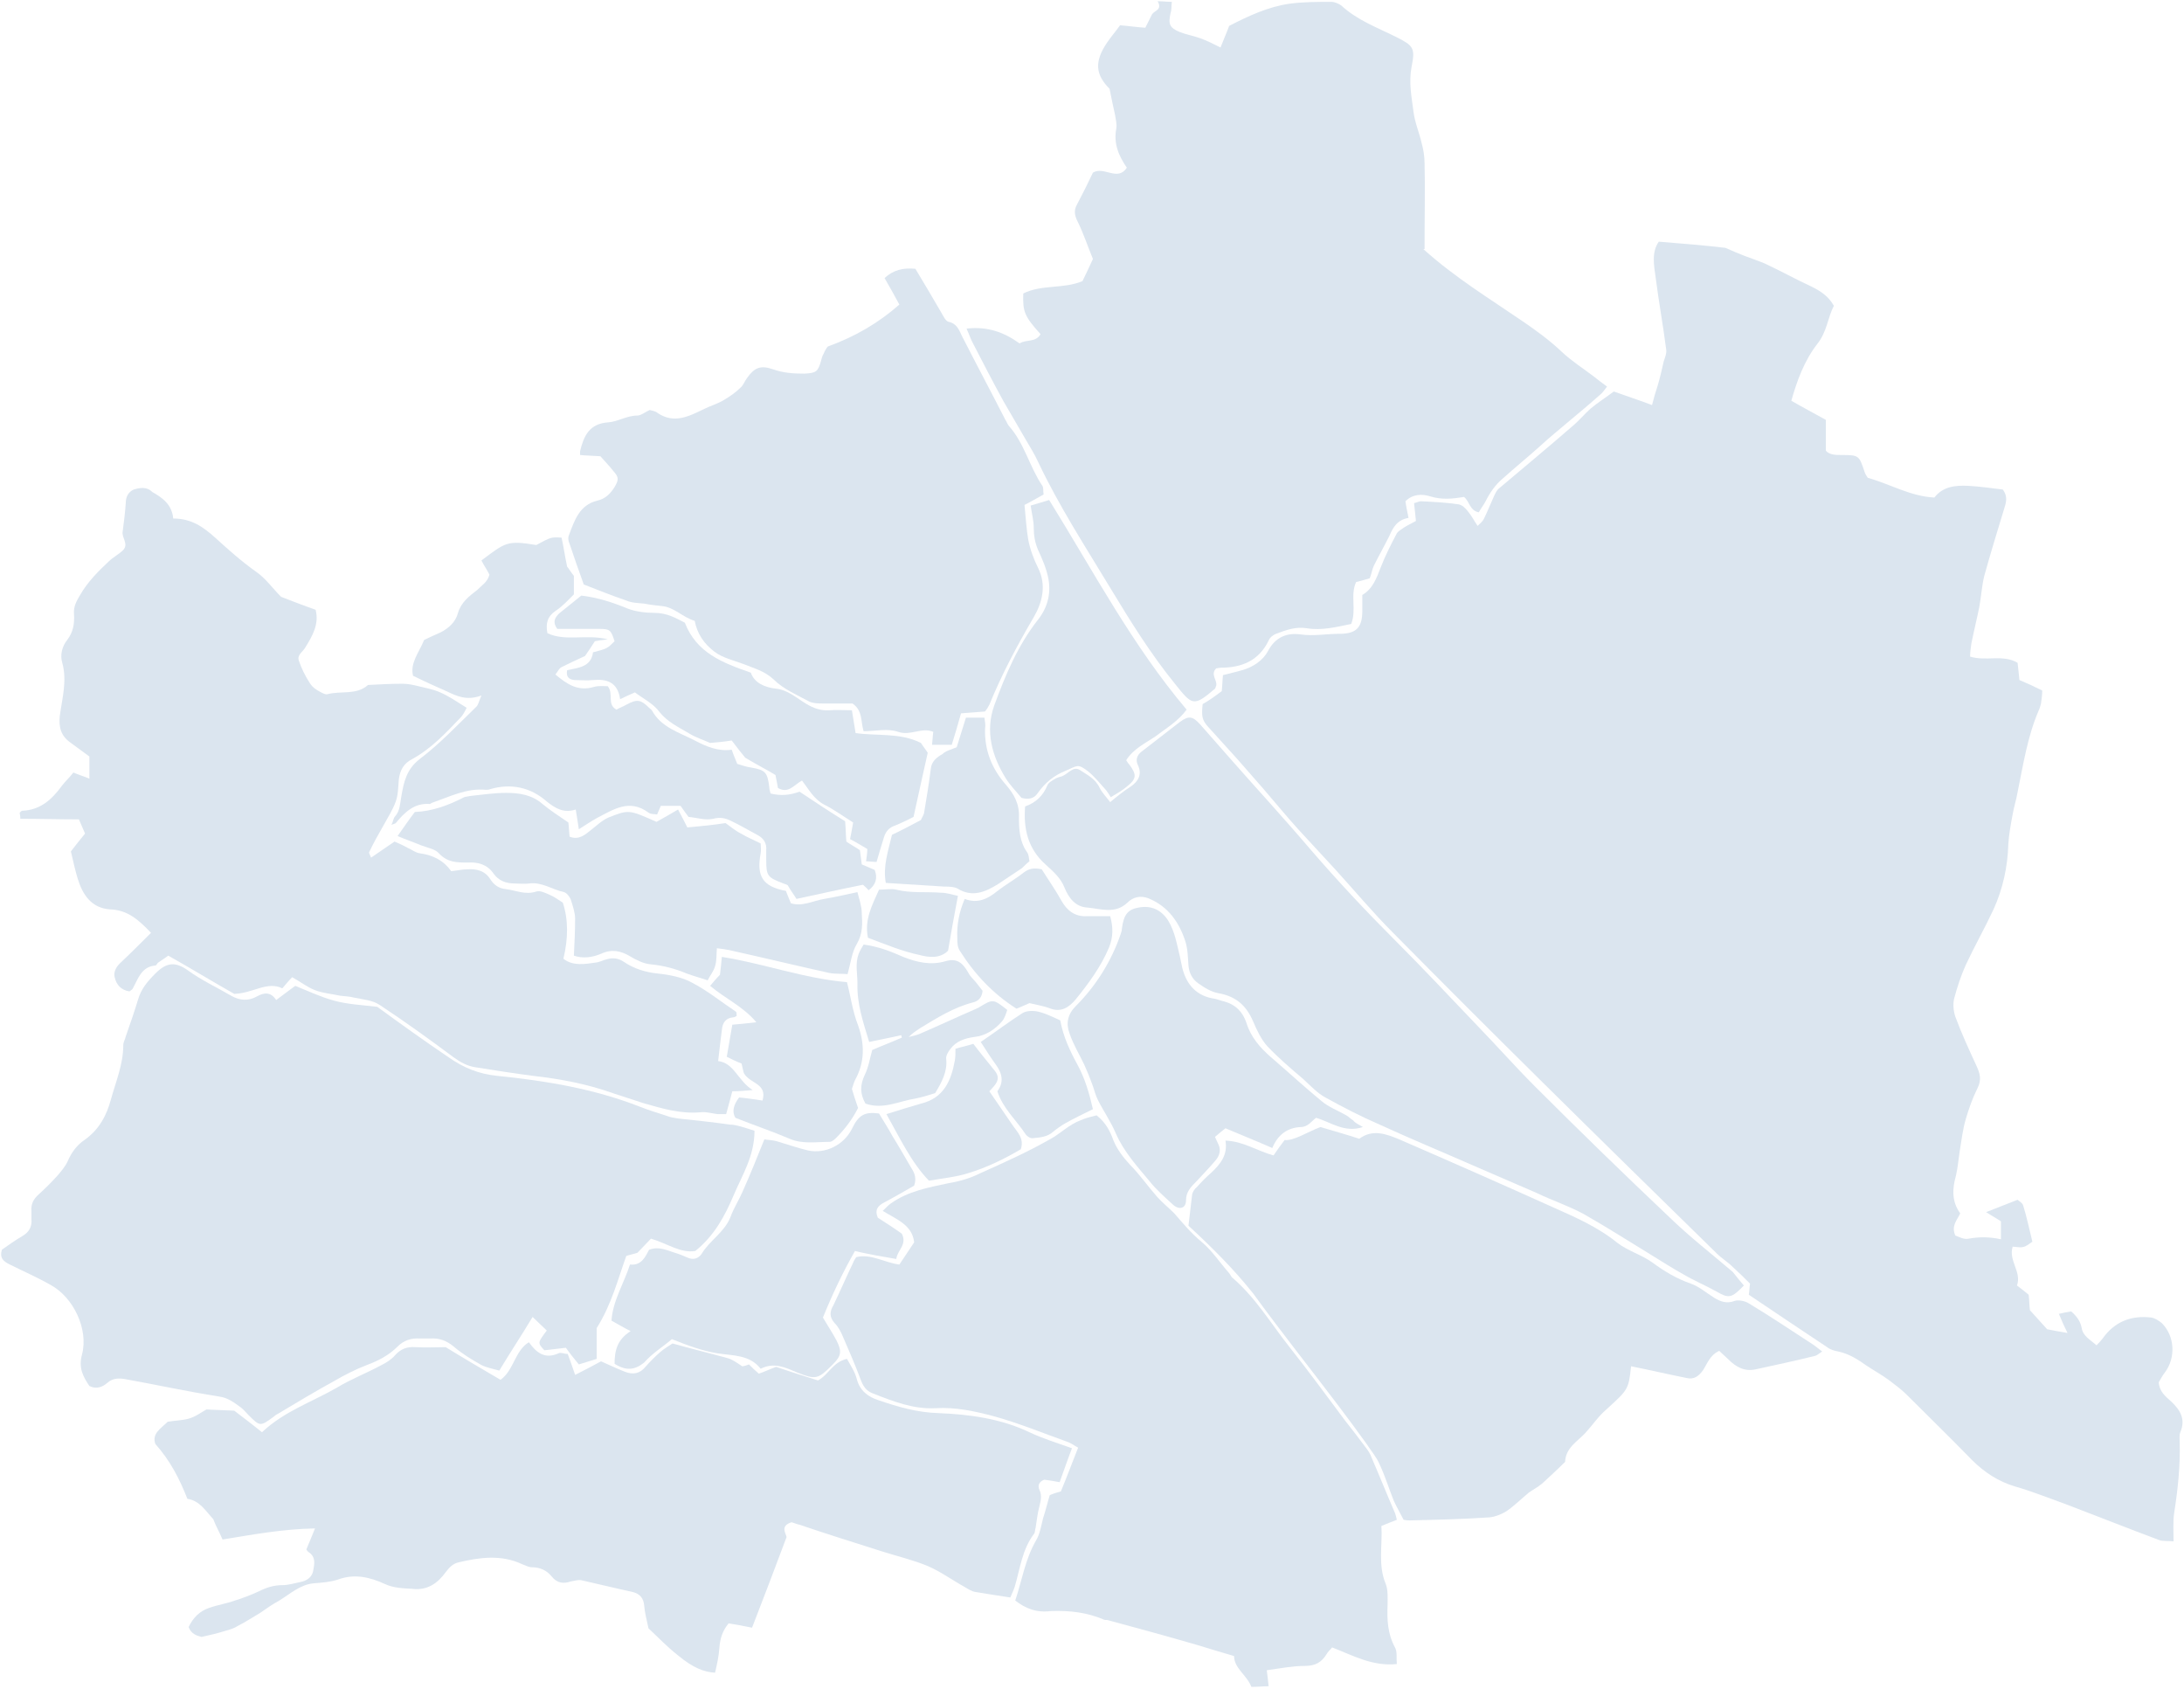 <svg xmlns="http://www.w3.org/2000/svg" xmlns:xlink="http://www.w3.org/1999/xlink" id="Ebene_1" x="0px" y="0px" style="enable-background:new 0 0 841.9 595.3;" xml:space="preserve" viewBox="244.1 240.4 354.3 273.9"><style type="text/css">	.st0{clip-path:url(#SVGID_00000116954819420217741750000016040898084859216299_);fill:#DBE5EF;}</style><g>	<defs>		<rect id="SVGID_1_" x="244.1" y="240.4" width="354.3" height="273.9"></rect>	</defs>	<clipPath id="SVGID_00000101093877035063247670000016887367746659989125_">		<use xlink:href="#SVGID_1_" style="overflow:visible;"></use>	</clipPath>	<path style="clip-path:url(#SVGID_00000101093877035063247670000016887367746659989125_);fill:#DBE5EF;" d="M442.3,352.5   c0.1-0.9,0.1-1.7,0.2-2.6c1.1-0.3,2.1-0.5,3.1-0.8c1.8-0.5,3.4-1.6,4.2-3.1c1.2-2.3,3.1-3,5.3-2.7c2.1,0.3,4.2-0.1,6.3-0.1   c2.7,0,3.7-1,3.7-3.7c0-0.8,0-1.6,0-2.6c1.7-1,2.3-2.7,3-4.5c0.7-1.8,1.6-3.6,2.5-5.3c0.2-0.5,0.8-0.8,1.2-1.1   c0.6-0.4,1.3-0.7,2-1.1c-0.1-1-0.2-1.9-0.3-2.9c0.5-0.1,0.8-0.3,1.1-0.3c2,0.1,4.1,0.2,6.1,0.5c0.6,0.1,1.1,0.6,1.5,1.1   c0.6,0.7,1,1.5,1.6,2.4c0.4-0.4,0.8-0.7,1-1.1c0.6-1.2,1.1-2.5,1.7-3.8c0.2-0.4,0.4-0.9,0.8-1.2c3.9-3.3,7.9-6.6,11.8-10   c1.1-0.9,2-2,3-2.9c1.2-1,2.6-1.9,3.8-2.8c2.2,0.8,4.1,1.4,6.2,2.2c0.3-1.2,0.6-2.2,0.9-3.1c0.4-1.3,0.7-2.7,1-4   c0.2-0.6,0.5-1.3,0.4-1.9c-0.5-3.9-1.2-7.7-1.7-11.6c-0.3-2.1-0.7-4.2,0.5-5.9c3.8,0.3,7.4,0.6,10.8,1c1.1,0.5,2.1,0.9,3.1,1.3   c1.1,0.4,2.2,0.8,3.2,1.2c2.6,1.2,5.1,2.6,7.7,3.8c1.4,0.7,2.7,1.5,3.6,3.1c-1,1.9-1.1,4.2-2.7,6.2c-2.1,2.7-3.3,6-4.2,9.2   c1.9,1.1,3.8,2.1,5.6,3.1v5c0.6,0.7,1.6,0.7,2.6,0.7c2.8,0,2.8,0.1,3.7,2.8c0.1,0.3,0.3,0.6,0.5,0.9c3.6,1,6.9,3,10.8,3.2   c1.4-1.8,3.4-2,5.5-1.9c1.9,0.1,3.9,0.4,5.6,0.6c0.9,1.2,0.5,2.2,0.2,3.2c-1.1,3.6-2.2,7.2-3.2,10.8c-0.4,1.6-0.5,3.4-0.8,5   c-0.4,2-0.9,4-1.3,6c-0.1,0.7-0.2,1.4-0.2,2.1c2.6,0.8,5.3-0.4,7.7,1c0.1,0.9,0.2,1.7,0.3,2.8c1.2,0.5,2.3,1,3.7,1.7   c0,0.7-0.1,1.4-0.2,2.1c-0.1,0.4-0.2,0.8-0.4,1.2c-1.8,4.2-2.5,8.8-3.4,13.2c-0.2,1.2-0.6,2.4-0.8,3.6c-0.3,1.6-0.6,3.2-0.7,4.8   c-0.1,3.7-0.9,7.3-2.4,10.6c-1.4,3-3.1,6-4.5,9c-0.8,1.8-1.4,3.6-1.9,5.5c-0.2,0.9-0.1,2,0.2,2.9c1,2.7,2.2,5.3,3.4,7.9   c0.6,1.3,0.9,2.3,0.2,3.7c-0.8,1.6-1.4,3.3-1.9,5c-0.5,1.7-0.7,3.5-1,5.3c-0.2,1.3-0.3,2.6-0.6,3.9c-0.6,2.1-0.7,4.2,0.7,6.1   c-0.5,1.1-1.5,2-0.8,3.6c0.6,0.2,1.4,0.7,2.2,0.5c1.7-0.3,3.3-0.3,5.2,0.1v-2.9c-0.7-0.5-1.5-0.9-2.4-1.5c1.8-0.7,3.3-1.3,5.1-2   c0.2,0.2,0.8,0.5,0.9,0.9c0.6,1.9,1,3.9,1.5,5.9c-1.4,1-1.4,1-3.2,0.8c-0.7,2.3,1.5,4.1,0.7,6.3c0.8,0.6,1.3,1,1.9,1.5   c0.1,0.8,0.1,1.6,0.2,2.5c0.9,1,1.9,2.1,2.8,3.1c1,0.2,2.1,0.4,3.3,0.6c-0.5-1-0.9-1.9-1.4-3.1c0.8-0.2,1.4-0.3,2-0.4   c0.9,0.8,1.5,1.6,1.7,2.7c0.2,1.3,1.4,1.9,2.4,2.8c0.4-0.4,0.7-0.7,1-1.1c1.9-2.7,4.6-3.8,7.9-3.4c0.6,0.1,1.2,0.5,1.7,0.9   c2.1,2.1,2.3,5.6,0.5,8c-0.4,0.5-0.7,1.1-1,1.6c0.1,1.5,1.1,2.3,2,3.1c1.5,1.4,2.4,2.9,1.5,5c-0.2,0.5-0.1,1.1-0.1,1.7   c0.1,3.8-0.3,7.6-0.9,11.4c-0.2,1.4-0.1,2.9-0.1,4.6c-0.9-0.1-1.7,0-2.3-0.2c-5.1-1.9-10.1-3.9-15.1-5.8c-2.8-1-5.5-2.1-8.3-2.9   c-2.7-0.8-5-2.3-7-4.3c-3.5-3.6-7.1-7.1-10.6-10.6c-0.9-0.9-1.9-1.6-2.8-2.3c-1.2-0.9-2.5-1.6-3.7-2.4c-1.4-1-2.8-1.9-4.6-2.3   c-0.6-0.1-1.3-0.3-1.8-0.7c-4.2-2.8-8.4-5.6-12.7-8.5c0.1-0.6,0.1-1.2,0.2-1.8c-0.9-0.9-1.8-1.8-2.8-2.7c-0.8-0.8-1.8-1.4-2.6-2.2   c-9.4-9.2-18.9-18.5-28.3-27.8c-8.1-8-16.2-16.1-24.2-24.2c-3.3-3.3-6.3-6.9-9.4-10.3c-2-2.2-4-4.3-6-6.5c-1.9-2.1-3.7-4.3-5.6-6.5   c-1.4-1.6-2.8-3.2-4.2-4.8c-1.6-1.8-3.2-3.5-4.8-5.3c-1-1.1-1.1-1.7-0.9-3.7C440.1,354.1,441.1,353.4,442.3,352.5"></path>	<path style="clip-path:url(#SVGID_00000101093877035063247670000016887367746659989125_);fill:#DBE5EF;" d="M475,280.8   c5.1,4.6,10.7,8,16.1,11.7c2.2,1.5,4.4,3.1,6.4,5c1.6,1.5,3.5,2.7,5.2,4c0.6,0.5,1.3,1,2.1,1.6c-0.4,0.5-0.7,1-1.1,1.3   c-1.8,1.6-3.6,3.1-5.4,4.6c-1.4,1.2-2.9,2.4-4.3,3.7c-2,1.8-4.1,3.5-6.1,5.3c-1.2,1-2.1,2.3-2.8,3.7c-0.3,0.6-0.8,1.2-1.1,1.8   c-1.5-0.3-1.5-1.8-2.4-2.5c-1.8,0.3-3.6,0.5-5.5-0.1c-1.3-0.4-2.8-0.4-4,0.8c0.1,0.8,0.3,1.7,0.5,2.7c-1.8,0.3-2.5,1.5-3.1,2.9   c-0.8,1.6-1.7,3.2-2.5,4.8c-0.3,0.6-0.4,1.4-0.7,2.1c-0.7,0.2-1.4,0.4-2.2,0.6c-1,2.1,0.1,4.5-0.8,6.8c-2.4,0.5-4.8,1.1-7.2,0.7   c-1.8-0.3-3.4,0.3-5,0.9c-0.5,0.2-1,0.6-1.2,1.1c-1.6,3.3-4.4,4.4-7.8,4.4c-0.2,0-0.5,0.1-0.7,0.1c-1,1,0.2,1.9,0,2.8   c-0.1,0.2-0.1,0.4-0.2,0.5c-3.5,3-3.7,2.7-6.5-0.8c-3.9-4.8-7.2-10.1-10.4-15.4c-4.1-6.8-8.4-13.4-11.8-20.6   c-0.6-1.3-1.3-2.4-2-3.6c-1.2-2.1-2.4-4.1-3.6-6.2c-1.7-3.1-3.3-6.2-4.9-9.3c-0.4-0.7-0.6-1.4-1.1-2.5c3.4-0.4,6.1,0.6,8.6,2.4   c1.1-0.7,2.6-0.1,3.4-1.5c-2.6-2.9-2.9-3.6-2.8-6.6c3-1.5,6.5-0.7,9.6-2c0.6-1.2,1.1-2.3,1.7-3.6c-0.8-1.9-1.5-4.1-2.5-6.1   c-0.5-1-0.6-1.8-0.1-2.7c0.9-1.7,1.8-3.5,2.6-5.2c1.8-1.1,4,1.5,5.5-0.8c-1.3-1.9-2.2-3.9-1.7-6.4c0.1-0.7-0.1-1.4-0.2-2.1   c-0.3-1.4-0.6-2.7-0.9-4.3c-2.3-2.3-2.5-4.4-0.4-7.5c0.6-0.9,1.4-1.8,2.1-2.8c1.3,0.1,2.6,0.3,4.1,0.4c0.3-0.6,0.7-1.4,1.1-2.2   c0.4-0.6,1.7-0.7,0.9-2.1c0.9,0,1.5,0.1,2.3,0.1c-0.1,0.7,0,1.2-0.2,1.8c-0.4,1.8-0.2,2.4,1.5,3.1c1,0.4,2.2,0.6,3.3,1   c1.1,0.4,2.1,0.9,3.3,1.5c0.5-1.3,1-2.4,1.4-3.5c3.1-1.6,6.3-3.1,9.8-3.6c2.2-0.3,4.6-0.3,6.8-0.3c0.5,0,1.2,0.3,1.6,0.6   c2.6,2.4,5.9,3.6,8.9,5.1c2.8,1.4,3.1,1.8,2.5,4.8c-0.5,2.6,0,4.9,0.3,7.3c0.2,1.7,0.9,3.3,1.3,5c0.3,1.1,0.5,2.2,0.5,3.4   c0.1,4,0,8,0,12.1V280.8z"></path>	<path style="clip-path:url(#SVGID_00000101093877035063247670000016887367746659989125_);fill:#DBE5EF;" d="M366.5,423.8   c0,4.1-2,7.2-3.4,10.5c-1.4,3.3-3.1,6.5-6.2,9c-2.4,0.4-4.5-1.2-7.2-2c-0.6,0.6-1.3,1.4-2.2,2.3c-0.4,0.1-1.1,0.3-1.8,0.5   c-1.4,3.9-2.4,7.9-4.8,11.7v5c-1,0.3-1.9,0.6-2.9,0.9c-0.8-1-1.4-1.7-2.1-2.7c-1.1,0.1-2.3,0.3-3.5,0.4c-1.1-1.2-1.1-1.2,0.4-3.2   c-0.7-0.7-1.5-1.4-2.3-2.2c-1.8,3-3.6,5.7-5.4,8.7c-1.1-0.3-2.1-0.5-2.9-0.9c-1.6-0.9-3.1-1.8-4.5-3c-1.2-1-2.4-1.4-3.8-1.3   c-0.6,0-1.2,0-1.7,0c-1.4-0.1-2.6,0.3-3.6,1.3c-1.4,1.4-3.1,2.3-5,3c-1.8,0.7-3.6,1.6-5.3,2.6c-3.1,1.7-6.1,3.5-9.1,5.3   c-0.2,0.1-0.4,0.2-0.6,0.4c-2.3,1.7-2.3,1.7-4.2-0.2c-0.4-0.4-0.8-0.9-1.2-1.2c-1.1-0.8-2.1-1.6-3.6-1.8   c-5.1-0.8-10.1-1.9-15.1-2.8c-1.1-0.2-2.1-0.2-3,0.6c-0.7,0.6-1.7,1.1-2.9,0.5c-1-1.5-1.8-2.9-1.2-5.1c1.1-4.1-1.4-9.3-5.1-11.3   c-2.1-1.2-4.4-2.2-6.6-3.3c-1-0.5-1.7-1-1.3-2.4c1-0.7,2.1-1.5,3.3-2.2c1.2-0.7,1.6-1.6,1.5-2.8c0-0.4,0-0.8,0-1.2   c-0.1-1.2,0.3-2,1.2-2.8c1-0.9,2-1.9,3-3c0.6-0.7,1.3-1.5,1.7-2.4c0.6-1.4,1.5-2.6,2.7-3.4c2.4-1.7,3.6-4,4.3-6.6   c0.8-2.9,2-5.7,2-8.8c0-0.5,0.3-0.9,0.4-1.4c0.7-2,1.4-4,2-6c0.5-1.7,1.5-2.9,2.8-4.2c1.8-1.8,3.2-2,5.3-0.5c2.2,1.6,4.6,2.7,7,4.1   c1.4,0.8,2.8,0.9,4.2,0.1c1.1-0.6,2.2-0.8,3.1,0.6c1.1-0.8,2.1-1.6,3.1-2.3c2,0.8,4.1,1.8,6.3,2.4c2.2,0.6,4.5,0.7,7,1   c3.7,2.7,7.6,5.5,11.6,8.2c2.4,1.7,4.9,2.7,7.9,3c7.9,0.8,15.7,2.1,23.1,5c1.5,0.6,2.9,1,4.4,1.5c0.5,0.2,1.1,0.3,1.7,0.4   c2.8,0.3,5.7,0.6,8.5,1C363.5,422.8,364.9,423.3,366.5,423.8"></path>	<path style="clip-path:url(#SVGID_00000101093877035063247670000016887367746659989125_);fill:#DBE5EF;" d="M272.2,324.5   c3,0,4.9,1.4,6.8,3.1c2.1,1.9,4.2,3.8,6.6,5.5c1.6,1.1,2.7,2.7,4.1,4.1c1.8,0.7,3.6,1.4,5.6,2.1c0.6,2.3-0.5,4.2-1.6,6   c-0.4,0.8-1.5,1.3-1.1,2.3c0.4,1.2,1,2.4,1.7,3.5c0.3,0.5,0.7,0.9,1.2,1.2c0.5,0.3,1.3,0.8,1.7,0.7c2.2-0.6,4.7,0.2,6.6-1.5   c1.9-0.1,3.7-0.2,5.6-0.2c0.9,0,1.8,0.2,2.6,0.4c1.2,0.3,2.4,0.5,3.5,1c1.4,0.6,2.7,1.5,4.3,2.5c-0.3,0.6-0.6,1.2-1,1.6   c-2.4,2.5-4.7,5-7.8,6.7c-1.4,0.7-2,1.8-2.2,3.3c-0.1,1.2-0.1,2.5-0.5,3.6c-0.5,1.4-1.3,2.6-2,3.9c-0.8,1.4-1.6,2.8-2.3,4.3   c-0.1,0.1,0.1,0.4,0.3,0.9c1.3-0.9,2.5-1.7,3.8-2.6c0.7,0.3,1.4,0.6,2.1,1c0.7,0.3,1.3,0.8,2,0.9c2.2,0.3,3.9,1.2,5.1,2.9   c1-0.1,1.8-0.3,2.6-0.3c1.5-0.1,2.9,0.2,3.8,1.7c0.6,0.9,1.4,1.4,2.4,1.5c1.7,0.2,3.2,1,5,0.4c0.6-0.2,1.4,0.2,2.1,0.5   c0.7,0.3,1.3,0.7,2.2,1.3c0.9,2.7,0.9,5.8,0.1,9.1c1.5,1.2,3.4,0.9,5.4,0.6c0.6-0.1,1.1-0.4,1.6-0.5c1-0.3,1.9-0.2,2.8,0.4   c1.6,1.1,3.5,1.7,5.5,1.9c1.9,0.2,4,0.6,5.6,1.5c2.5,1.3,4.7,3.1,7.1,4.7c0.1,0.1,0.1,0.3,0.1,0.7c-0.1,0-0.3,0.2-0.5,0.2   c-1.3,0.1-1.8,0.9-1.9,2.1c-0.2,1.6-0.4,3.2-0.6,5c2.6,0.3,3.2,3.2,5.6,4.7c-1.3,0.1-2.1,0.2-3.3,0.2c-0.3,1.1-0.6,2.3-1,3.7   c-0.4,0-0.9,0-1.4,0c-0.9-0.1-1.8-0.4-2.7-0.3c-3.3,0.3-6.3-0.6-9.4-1.5c-1.6-0.5-3.3-1.1-4.9-1.6c-4.2-1.5-8.5-2.3-12.9-2.8   c-3.1-0.4-6.3-0.9-9.4-1.4c-1.3-0.2-2.4-0.8-3.5-1.6c-3.9-2.9-7.9-5.8-12-8.5c-1.2-0.8-2.8-0.9-4.2-1.2c-0.7-0.2-1.5-0.2-2.2-0.3   c-1.4-0.3-2.8-0.4-4.1-0.9c-1.3-0.5-2.4-1.4-3.7-2.1c-0.5,0.5-1,1.1-1.6,1.8c-2.5-1.2-4.7,0.8-7.8,0.9c-3.2-1.8-6.8-4-10.7-6.2   c-0.4,0.3-1,0.7-1.6,1.1c-0.2,0.1-0.3,0.5-0.5,0.5c-2.3,0.2-2.8,2.2-3.7,3.8c-0.1,0.1-0.2,0.2-0.5,0.4c-1.3-0.2-2.1-1-2.4-2.3   c-0.2-0.8,0.2-1.6,0.8-2.2c1.7-1.6,3.4-3.3,5.1-5c-2-2.1-3.8-3.7-6.6-3.8c-3.1-0.2-4.5-2.4-5.3-5c-0.4-1.3-0.7-2.7-1.1-4.4   c0.6-0.8,1.4-1.8,2.3-2.9c-0.3-0.7-0.6-1.4-1-2.3c-3.2,0-6.3-0.1-9.5-0.1c0-0.5-0.1-0.7-0.1-1c0.1-0.1,0.3-0.3,0.4-0.3   c2.9-0.1,4.8-1.8,6.4-4c0.6-0.8,1.3-1.4,1.9-2.2c0.9,0.4,1.7,0.6,2.6,1v-3.6c-0.8-0.6-1.9-1.4-3-2.2c-1.6-1.1-2-2.5-1.8-4.4   c0.4-2.9,1.2-5.7,0.4-8.6c-0.4-1.3,0-2.7,0.8-3.7c1-1.3,1.2-2.7,1.1-4.2c-0.1-1.2,0.4-2.1,1-3.1c1.2-2.1,2.9-3.8,4.6-5.4   c0.7-0.7,1.7-1.2,2.4-1.9c0.9-1-0.3-2-0.1-3c0.2-1.5,0.4-3.1,0.5-4.6c0-1,0.4-1.8,1.3-2.2c1-0.3,2.1-0.5,3,0.4   C270.4,321.1,272,322.2,272.2,324.5"></path>	<path style="clip-path:url(#SVGID_00000101093877035063247670000016887367746659989125_);fill:#DBE5EF;" d="M408.8,500   c1.1-3.3,1.6-6.7,3.4-9.8c0.6-1,0.8-2.3,1.1-3.5c0.4-1.2,0.7-2.5,1.1-3.8c0.7-0.3,1.4-0.5,1.8-0.6c1-2.4,1.8-4.6,2.8-7.1   c-0.6-0.3-1.2-0.8-1.9-1c-3.9-1.4-7.8-3-11.8-4.1c-3-0.8-6.2-1.5-9.4-1.3c-3.6,0.2-6.9-1.1-10.2-2.4c-1.1-0.4-1.6-1.2-2-2.3   c-0.9-2.4-1.9-4.7-2.9-7c-0.3-0.7-0.7-1.5-1.3-2.1c-0.9-1-0.8-1.9-0.2-2.9c1.1-2.3,2.1-4.6,3.2-6.9c0.1-0.3,0.3-0.6,0.5-0.9   c2.4-0.6,4.6,0.9,7,1.2c0.8-1.2,1.6-2.4,2.4-3.6c-0.3-2.8-2.8-3.7-5.1-5.1c0.6-0.6,0.9-0.9,1.3-1.2c2.8-2,6.1-2.6,9.4-3.3   c1.8-0.3,3.5-0.8,5.1-1.6c3.8-1.7,7.6-3.4,11.3-5.5c1.7-0.9,3.1-2.4,5-3.1c0.9-0.4,1.8-0.6,2.6-0.8c1.5,1.2,2.2,2.6,2.7,4   c0.6,1.5,1.6,2.8,2.7,4c1.6,1.6,2.9,3.5,4.4,5.2c0.9,1,1.9,1.8,2.8,2.7c1.4,1.6,2.7,3.2,4.4,4.6c1.7,1.4,3,3.4,4.5,5.1   c0.2,0.2,0.3,0.6,0.6,0.8c3.7,3.2,6.2,7.4,9.2,11.2c3.1,3.9,6,7.9,9,11.9c1.1,1.4,2.2,2.8,3.3,4.3c0.4,0.5,0.8,1.1,1,1.7   c1.3,3,2.5,6,3.8,9c0.1,0.3,0.2,0.6,0.3,1.1c-0.8,0.3-1.5,0.6-2.5,1c0.2,3.1-0.6,6.3,0.7,9.4c0.4,1,0.3,2.3,0.3,3.4   c-0.1,2.4,0,4.7,1.2,6.9c0.4,0.7,0.2,1.7,0.3,2.7c-4,0.4-7.1-1.4-10.5-2.7c-0.3,0.4-0.7,0.7-0.9,1.1c-0.8,1.3-1.8,1.9-3.5,1.9   c-2,0-4,0.4-6.2,0.7c0.1,0.8,0.2,1.5,0.3,2.6c-0.9,0-1.8,0.1-2.8,0.1c-0.7-1.9-2.8-3-2.8-5c-2.1-0.6-4-1.2-6-1.8   c-4.8-1.4-9.6-2.7-14.4-4c-0.2-0.1-0.5,0-0.7-0.1c-2.8-1.2-5.6-1.5-8.6-1.4C412.2,502,410.5,501.3,408.8,500"></path>	<path style="clip-path:url(#SVGID_00000101093877035063247670000016887367746659989125_);fill:#DBE5EF;" d="M274.5,483.5   c-1.3-3.3-2.8-6.2-5.2-8.9c-0.6-1.7,0.9-2.5,2-3.6c1.1-0.2,2.3-0.2,3.4-0.5c1.1-0.3,2-1,2.9-1.5c1.4,0.1,2.8,0.1,4.5,0.2   c1.3,1,2.9,2.2,4.5,3.5c3.6-3.4,8.1-4.9,12.1-7.2c2.3-1.4,4.9-2.4,7.3-3.7c0.8-0.4,1.6-0.9,2.2-1.6c0.9-1,1.9-1.4,3.3-1.3   c1.7,0.1,3.5,0,4.9,0c3.1,1.9,6,3.6,8.9,5.3c2.2-1.6,2.3-4.7,4.6-6.1c1.2,1.7,2.6,2.8,4.8,1.8c0.4-0.2,0.9,0.1,1.5,0.1   c0.4,1.1,0.8,2.2,1.2,3.4c1.6-0.8,2.9-1.5,4.2-2.2c1.4,0.6,2.6,1.2,3.9,1.7c1.3,0.5,2.4,0.3,3.3-0.8c0.8-0.9,1.6-1.7,2.4-2.4   c0.7-0.6,1.4-1,2-1.4c3.2,0.9,6.1,1.6,9,2.4c0.7,0.2,1.4,0.7,2.3,1.3c0.2,0,0.6-0.1,1.1-0.3c0.5,0.5,1,1,1.6,1.5   c0.9-0.3,1.7-0.7,2.8-1.1c2.1,0.7,4.5,1.5,6.8,2.2c1.7-0.9,2.4-3,4.7-3.5c0.6,1.1,1.3,2.1,1.6,3.3c0.5,1.9,1.9,2.9,3.5,3.4   c3.2,1.1,6.3,2,9.8,2.1c5,0.2,10.1,0.9,14.7,3.1c2.1,1,4.4,1.7,6.9,2.6c-0.7,1.8-1.3,3.6-2,5.5c-1-0.2-1.7-0.3-2.5-0.4   c-0.8,0.3-1.1,0.9-0.8,1.6c0.5,1,0.2,1.9,0,2.8c-0.3,1.1-0.4,2.2-0.6,3.4c-0.1,0.3-0.1,0.7-0.2,0.9c-2,2.6-2.3,5.7-3.2,8.7   c-0.2,0.6-0.5,1.2-0.7,1.7c-2-0.3-3.9-0.6-5.7-0.9c-0.6-0.1-1.2-0.5-1.7-0.8c-2-1.1-3.9-2.5-6-3.4c-2.4-1-5-1.6-7.5-2.4   c-4.4-1.4-8.9-2.8-13.3-4.3c-0.5-0.1-0.9-0.3-1.3-0.4c-1.9,0.6-0.9,1.8-0.8,2.4c-1.9,5.1-3.7,9.8-5.6,14.7   c-1.4-0.3-2.6-0.5-3.8-0.7c-1,1.2-1.4,2.5-1.5,4c-0.1,1.4-0.4,2.7-0.7,4c-1.8-0.1-3.6-0.8-6-2.8c-1.8-1.4-3.4-3.1-4.8-4.4   c-0.3-1.4-0.6-2.5-0.7-3.7c-0.1-1.2-0.7-1.9-1.9-2.2c-2.8-0.6-5.6-1.3-8.3-1.9c-0.5-0.1-1.1,0.1-1.7,0.2c-1.2,0.4-2.2,0.3-3.1-0.8   c-0.8-1-1.9-1.5-3.2-1.5c-0.5,0-1.1-0.3-1.6-0.5c-3.4-1.6-6.9-1.1-10.3-0.3c-0.9,0.2-1.5,0.8-2.1,1.6c-1.3,1.8-3,3-5.4,2.7   c-1.5-0.1-3-0.1-4.5-0.8c-2.4-1.1-4.9-1.7-7.6-0.7c-1.2,0.4-2.6,0.5-3.9,0.6c-2.2,0.2-3.8,1.7-5.6,2.8c-1.1,0.6-2.1,1.3-3.1,2   c-1.2,0.7-2.4,1.5-3.6,2.1c-0.6,0.4-1.3,0.6-2,0.8c-1.3,0.4-2.5,0.7-3.9,1c-0.8-0.2-1.7-0.5-2.1-1.6c0.7-1.5,1.8-2.6,3.3-3.1   c1.4-0.5,2.8-0.7,4.2-1.2c1.3-0.4,2.6-0.9,3.9-1.5c1.2-0.6,2.4-1,3.8-1c1,0,1.9-0.3,2.9-0.5c1.1-0.2,1.9-0.8,2.1-1.8   c0.2-1.1,0.5-2.3-0.8-3.1c-0.1-0.1-0.2-0.2-0.3-0.4c0.4-1,0.9-2.1,1.4-3.4c-5.3,0.1-10.1,1-15,1.8c-0.5-1.2-1.1-2.2-1.5-3.3   C277.4,485.4,276.5,483.8,274.5,483.5"></path>	<path style="clip-path:url(#SVGID_00000101093877035063247670000016887367746659989125_);fill:#DBE5EF;" d="M356.8,341.1   c-2-0.6-3.3-2.2-5.3-2.4c-1-0.1-1.9-0.2-2.9-0.4c-1-0.1-2-0.1-2.9-0.5c-2.4-0.8-4.8-1.8-6.9-2.6c-0.9-2.5-1.6-4.5-2.3-6.6   c-0.2-0.4-0.3-1-0.1-1.4c0.9-2.4,1.7-4.9,4.6-5.6c1.3-0.3,2.1-1.1,2.8-2.2c0.7-1.2,0.7-1.6-0.2-2.6c-0.7-0.9-1.5-1.7-2.1-2.4   c-1.4-0.1-2.3-0.1-3.3-0.2c0-0.3,0-0.4,0-0.6c0.6-2.5,1.5-4.5,4.6-4.7c1.5-0.1,3-1.1,4.7-1.1c0.6,0,1.3-0.6,2-0.9   c0.4,0.1,1,0.2,1.3,0.5c2.7,1.8,5.1,0.5,7.6-0.7c1-0.5,2.1-0.8,3.1-1.4c1-0.6,1.9-1.2,2.7-2c0.5-0.4,0.7-1.1,1.1-1.6   c1.2-1.7,2.2-2.1,4.2-1.4c1.7,0.6,3.3,0.7,5.1,0.7c1.9-0.1,2.2-0.3,2.7-2.1c0.1-0.4,0.2-0.8,0.4-1.1c0.2-0.5,0.5-1,0.7-1.2   c4.4-1.6,8.2-3.8,11.6-6.8c-0.8-1.5-1.6-2.9-2.4-4.3c1.4-1.3,3-1.7,5-1.5c1.4,2.3,2.8,4.7,4.2,7.1c0.3,0.5,0.7,1.4,1.2,1.5   c1.4,0.3,1.7,1.4,2.2,2.4c2.3,4.5,4.7,9,7,13.5c0.2,0.3,0.3,0.6,0.5,0.9c2.6,2.9,3.4,6.7,5.5,9.8c0.2,0.3,0.1,0.8,0.2,1.4   c-1.1,0.6-2.1,1.2-3.1,1.7c0.2,2,0.3,3.8,0.6,5.6c0.3,1.6,0.9,3.2,1.6,4.6c1.4,2.8,0.7,5.6-0.7,8c-2.7,4.6-5.2,9.3-7.2,14.2   c-0.2,0.4-0.4,0.7-0.7,1.1c-1.3,0.1-2.6,0.2-3.9,0.3c-0.5,1.8-1,3.5-1.5,5.1h-3.2c0.1-0.8,0.1-1.4,0.2-2.1c-1.9-0.8-3.7,0.7-5.7,0   c-1.7-0.6-3.7-0.1-5.6-0.1c-0.5-1.6-0.1-3.3-1.8-4.5c-1.4,0-3.1,0-4.8,0c-0.7,0-1.5,0-2.2-0.3c-2-1.1-4.2-2-5.8-3.6   c-1.5-1.4-3.2-1.8-4.9-2.5c-1.6-0.6-3.4-1-4.7-2C358.3,344.8,357.2,343.2,356.8,341.1"></path>	<path style="clip-path:url(#SVGID_00000101093877035063247670000016887367746659989125_);fill:#DBE5EF;" d="M436.9,439.2   c0.2-1.6,0.4-3.4,0.6-5.1c0.1-0.4,0.4-0.9,0.8-1.2c0.7-0.8,1.5-1.6,2.3-2.3c1.5-1.4,2.7-2.9,2.3-5.2c2.9,0.1,5.2,1.7,7.8,2.4   c0.6-0.9,1.2-1.7,1.8-2.5c1.4,0.2,3.7-1.3,5.8-2.1c2,0.6,4.2,1.2,6.3,1.9c2.2-1.6,4.3-0.8,6.5,0.1c8.3,3.6,16.7,7.3,24.9,11   c3.6,1.6,7.3,3.2,10.5,5.8c1.7,1.3,3.9,1.9,5.7,3.2c1.9,1.4,3.9,2.6,6.2,3.4c1.4,0.5,2.5,1.5,3.8,2.3c1,0.6,2,1,3.3,0.5   c0.6-0.2,1.7,0,2.3,0.4c3.5,2.1,6.9,4.4,10.3,6.6c0.5,0.3,0.9,0.7,1.6,1.2c-0.6,0.4-0.8,0.6-1.1,0.7c-3.2,0.8-6.5,1.5-9.7,2.2   c-1.8,0.4-3.2-0.4-4.4-1.6c-0.5-0.5-1-0.9-1.5-1.4c-1.5,0.7-1.9,2-2.6,3.1c-0.7,1-1.5,1.6-2.7,1.3c-3-0.6-6-1.3-9-1.9   c-0.4,3.8-0.5,3.8-4,7c-1.3,1.1-2.3,2.6-3.4,3.8c-1.3,1.4-3.2,2.4-3.3,4.7c-1.2,1.2-2.5,2.4-3.7,3.5c-0.7,0.6-1.5,1-2.2,1.5   c-1.2,1-2.3,2.1-3.6,3c-0.8,0.5-1.8,0.9-2.7,1c-4.3,0.3-8.7,0.4-13,0.5c-0.2,0-0.5,0-1-0.1c-0.5-1-1.1-2-1.6-3.1   c-0.8-2-1.4-4-2.3-5.9c-0.5-1.2-1.4-2.2-2.1-3.3c-1.5-2.1-3-4.1-4.5-6.1c-4.6-6.1-9.4-12.1-13.9-18.3   C444.3,446.3,440.8,442.8,436.9,439.2"></path>	<path style="clip-path:url(#SVGID_00000101093877035063247670000016887367746659989125_);fill:#DBE5EF;" d="M527,448.9   c-2,2.1-2.5,2.1-4.4,1c-1.8-1-3.7-1.8-5.4-2.8c-1.8-1-3.5-2.1-5.3-3.2c-3.6-2.2-7.2-4.5-10.9-6.6c-2.4-1.3-5.1-2.2-7.6-3.4   c-3.5-1.5-6.9-3-10.4-4.5c-5-2.2-10.1-4.3-15.1-6.6c-3-1.3-5.9-2.8-8.8-4.4c-1.3-0.7-2.4-1.9-3.6-3c-2-1.7-4-3.4-5.8-5.3   c-1-1.1-1.7-2.6-2.3-4c-1.1-2.6-2.8-4.1-5.6-4.6c-1.2-0.2-2.3-0.9-3.3-1.6c-1-0.7-1.5-1.7-1.6-2.9c-0.1-1.3-0.1-2.6-0.5-3.9   c-1-3.1-2.8-5.7-6-7c-1.3-0.5-2.5-0.2-3.4,0.7c-2,1.9-4.3,1-6.5,0.8c-1.9-0.1-3-1.5-3.7-3.2c-0.6-1.6-1.9-2.7-3.1-3.8   c-2.8-2.5-3.6-5.7-3.3-9.4c1.7-0.6,2.9-1.7,3.6-3.4c0.2-0.5,0.8-0.8,1.3-1.1c0.3-0.2,0.8-0.3,1.1-0.4c1-0.4,1.8-1.7,2.9-1   c1.2,0.8,2.5,1.4,3.2,2.9c0.4,0.8,1.1,1.5,1.7,2.3c1.2-1,2.2-1.8,3.3-2.5c1.3-0.9,1.9-2,1.2-3.5c-0.4-0.8-0.2-1.6,0.6-2.2   c2.1-1.6,4.1-3.2,6.2-4.8c1.5-1.1,2.1-0.9,3.3,0.4c3.6,4.1,7.2,8.2,10.9,12.3c2.4,2.7,4.8,5.4,7.1,8.1c4.4,5.1,9,10,13.7,14.7   c4.5,4.5,8.9,9.2,13.3,13.8c3.1,3.2,6.1,6.6,9.3,9.8c7.2,7.2,14.5,14.3,21.9,21.3c3.2,3.1,6.8,5.9,10.2,8.8   C525.9,447.6,526.4,448.2,527,448.9"></path>	<path style="clip-path:url(#SVGID_00000101093877035063247670000016887367746659989125_);fill:#DBE5EF;" d="M323.5,333.6   c-0.4-0.8-0.9-1.5-1.3-2.3c3.9-2.9,4.1-3.3,8.9-2.5c2.4-1.3,2.4-1.3,4.1-1.2c0.3,1.3,0.5,2.8,0.9,4.7c0.2,0.2,0.6,0.9,1.1,1.5v3   c-0.9,0.9-1.8,1.9-3,2.7c-1.3,0.9-1.6,2-1.3,3.6c3,1.4,6.3,0.1,9.8,1c-1,0.1-1.5,0.2-2.1,0.3c-0.5,0.8-1.1,1.7-1.6,2.4   c-1.3,0.6-2.6,1.2-3.8,1.8c-0.4,0.2-0.6,0.7-1,1.2c1.9,1.6,3.7,2.8,6.3,2c0.7-0.2,1.6-0.1,2.2-0.1c1,1.3-0.2,2.9,1.4,3.8   c0.5-0.3,1.1-0.5,1.6-0.8c1.7-0.9,2.3-0.9,3.7,0.5c0.2,0.2,0.4,0.3,0.5,0.5c1.5,2.7,4.4,3.5,6.9,4.8c1.9,1,3.8,1.8,6,1.5   c0.3,0.9,0.6,1.5,0.9,2.3c0.7,0.2,1.5,0.5,2.3,0.6c2.3,0.4,2.6,0.8,2.9,3.2c0,0.3,0.1,0.6,0.2,1c1.6,0.4,3.1,0.3,4.7-0.3   c2.4,1.6,4.8,3.2,7.4,4.8c0.1,1.1,0.1,2.1,0.2,3.3c0.7,0.5,1.5,0.9,2.2,1.4c0.1,0.8,0.2,1.5,0.3,2.3c0.7,0.3,1.4,0.6,2.1,0.9   c0.5,1.3,0.2,2.4-1,3.3c-0.2-0.3-0.5-0.5-0.9-0.9c-3.5,0.7-7.1,1.5-10.8,2.3c-0.4-0.7-0.9-1.3-1.4-2.2c-0.1-0.1-0.4-0.2-0.7-0.3   c-2.6-1-2.8-1.2-2.8-3.9c0-0.5,0-1,0-1.5c0.1-1.1-0.4-1.9-1.3-2.4c-1.5-0.8-3-1.7-4.5-2.4c-0.8-0.4-1.7-0.6-2.8-0.3   c-1.3,0.3-2.7-0.2-4-0.3c-0.5-0.7-0.9-1.2-1.3-1.8h-3.2c-0.2,0.5-0.4,0.9-0.6,1.4c-0.5-0.1-1,0-1.4-0.3c-3.1-2.3-5.7-0.5-8.4,0.9   c-0.9,0.5-1.8,1.1-2.9,1.8c-0.2-1.2-0.3-2.1-0.5-3.2c-1.9,0.6-3.2-0.1-4.7-1.3c-2.6-2.3-5.8-3-9.2-2c-0.2,0.1-0.5,0.1-0.7,0.1   c-3.1-0.3-5.8,1.1-8.7,2.1c-0.2,0.1-0.3,0.2-0.4,0.2c-2.5-0.2-4.1,1.4-5.5,3.1c-0.1,0.1-0.3,0.1-0.7,0.3c0.3-0.6,0.3-1.1,0.6-1.4   c0.8-0.9,0.8-2.1,1-3.2c0.4-2.3,0.8-4.4,3-6.1c3.3-2.5,6.2-5.6,9.2-8.5c0.3-0.3,0.4-0.9,0.8-1.8c-2.4,0.9-4,0.1-5.7-0.7   c-1.8-0.8-3.6-1.6-5.4-2.5c-0.5-2.1,1-3.8,1.8-5.8c0.8-0.4,1.7-0.8,2.6-1.2c1.4-0.7,2.5-1.7,2.9-3.2c0.5-1.7,1.8-2.7,3.1-3.7   C322.3,335.3,323.2,334.8,323.5,333.6"></path>	<path style="clip-path:url(#SVGID_00000101093877035063247670000016887367746659989125_);fill:#DBE5EF;" d="M336.3,373.8   c0.1,0.7,0.1,1.4,0.2,2.3c1.5,0.6,2.5-0.3,3.5-1.1c0.9-0.7,1.7-1.5,2.8-2c3.3-1.3,3.3-1.3,7.8,0.7c1.1-0.6,2.3-1.3,3.5-2   c0.6,1.1,1.1,2.1,1.5,2.9c1.2-0.1,2.1-0.2,3.1-0.3c0.9-0.1,1.8-0.2,3.1-0.4c0.6,0.4,1.5,1.2,2.5,1.7c1,0.6,2,1,3.2,1.6   c0,0.5,0.1,1.1,0,1.6c-0.7,3.7,0.3,5.4,4.1,6.1c0.2,0.6,0.5,1.2,0.8,2c1.8,0.6,3.6-0.4,5.4-0.7c1.8-0.3,3.5-0.7,5.4-1.1   c0.3,1.2,0.7,2.3,0.7,3.4c0.1,1.7,0.2,3.3-0.8,5c-0.8,1.3-1,3.1-1.5,4.9c-0.9-0.1-2,0-3-0.2c-5.4-1.2-10.8-2.5-16.2-3.7   c-0.5-0.1-1.1-0.2-2-0.3c-0.1,1,0,2-0.3,2.9c-0.2,0.8-0.8,1.5-1.2,2.3c-1.2-0.4-2.3-0.7-3.4-1.1c-1.9-0.8-3.8-1.3-5.9-1.5   c-1.1-0.1-2.3-0.7-3.3-1.3c-1.5-0.9-3-1.2-4.7-0.4c-1.4,0.6-3,0.8-4.4,0.3c0.1-2.1,0.2-4,0.2-6c0-1-0.4-2.1-0.7-3.1   c-0.2-0.5-0.7-1.1-1.1-1.2c-1.9-0.4-3.6-1.7-5.7-1.4c-0.7,0.1-1.5,0-2.2,0c-1.5,0-2.7-0.4-3.6-1.7c-1-1.4-2.5-1.8-4.1-1.7   c-1.8,0-3.3,0-4.7-1.5c-0.6-0.7-1.9-0.9-2.9-1.3c-1.2-0.5-2.4-0.9-3.8-1.5c1-1.4,1.8-2.6,2.8-3.9c2.8-0.1,5.5-1.1,8-2.4   c0.3-0.1,0.6-0.1,1-0.2c1.9-0.2,3.9-0.5,5.8-0.5c2.1,0,4.2,0.3,5.9,1.8C333.3,371.8,334.7,372.7,336.3,373.8"></path>	<path style="clip-path:url(#SVGID_00000101093877035063247670000016887367746659989125_);fill:#DBE5EF;" d="M343.8,461.6   c0-2.1,0.4-3.9,2.6-5.3c-1.2-0.6-2-1.1-3.1-1.7c0.2-3.2,2-6,3-9.1c1.9,0.2,2.5-1.3,3.1-2.4c1.6-0.6,2.9,0.1,4.2,0.5   c0.7,0.2,1.4,0.5,2.1,0.8c0.9,0.4,1.7,0.1,2.2-0.6c1.3-2.2,3.7-3.5,4.7-6c0.5-1.4,1.4-2.8,2-4.2c1.2-2.7,2.3-5.4,3.5-8.4   c0.5,0.1,1.3,0.1,2,0.3c1.7,0.5,3.4,1.1,5.1,1.5c2.8,0.6,5.8-0.9,7.1-3.5c1.1-2.3,2.1-2.8,4.4-2.5c0.7,1.2,1.5,2.4,2.2,3.7   c1,1.6,1.9,3.2,2.9,4.9c0.5,0.8,1.1,1.7,0.6,3.1c-1.4,0.8-3.1,1.8-4.8,2.7c-1.2,0.6-1.6,1.3-1.1,2.5c1.4,0.9,2.8,1.8,3.9,2.6   c0.9,1.8-0.7,2.6-0.9,4.1c-1.2-0.2-2.3-0.4-3.4-0.6c-1-0.2-2.1-0.4-3.3-0.7c-2,3.5-3.7,7.1-5.2,10.8c0.7,1.2,1.5,2.4,2.2,3.7   c0.9,1.8,0.8,2.5-0.6,3.9c-0.1,0.1-0.1,0.1-0.2,0.2c-2.2,2.2-2.6,2.3-5.6,1.1c-1.9-0.8-3.7-1.7-5.9-0.6c-1.8-2.3-4.5-2.1-7-2.5   c-2.5-0.4-4.9-1.3-7.4-2.3c-1.4,1.2-3.2,2.3-4.5,3.8C347.1,462.6,345.7,462.8,343.8,461.6"></path>	<path style="clip-path:url(#SVGID_00000101093877035063247670000016887367746659989125_);fill:#DBE5EF;" d="M465.2,423.2   c-3,1-5.2-0.8-7.6-1.5c-0.7,0.5-1.3,1.5-2.5,1.5c-2.1,0.1-3.7,1.2-4.6,3.4c-2.5-1.1-5-2.1-7.6-3.2c-0.4,0.3-1,0.8-1.7,1.4   c0.2,0.4,0.4,0.9,0.6,1.3c0.4,0.9,0.1,1.8-0.5,2.5c-1,1.2-2.1,2.3-3.1,3.4c-0.9,0.9-1.7,1.7-1.7,3.1c0,1.3-1.1,1.6-2.1,0.7   c-1.3-1.2-2.7-2.4-3.8-3.8c-2-2.4-4.2-4.8-5.5-7.8c-0.8-1.9-2-3.6-2.9-5.4c-0.4-0.8-0.6-1.7-0.9-2.5c-0.4-1.1-0.8-2.1-1.3-3.2   c-0.8-1.7-1.8-3.3-2.4-5.1c-0.6-1.6-0.3-3.1,1-4.4c3.3-3.3,5.8-7.3,7.3-11.7c0.1-0.3,0.2-0.6,0.2-0.9c0.3-2.3,1-3.1,2.7-3.4   c2.1-0.4,3.7,0.4,4.8,2.1c1.1,1.8,1.4,3.8,1.9,5.8c0.1,0.6,0.3,1.3,0.4,1.9c0.7,2.8,2.4,4.6,5.3,5c0.5,0.1,0.9,0.3,1.4,0.4   c1.9,0.5,3.1,1.7,3.7,3.5c0.7,2.3,2.2,4,3.9,5.5c2.8,2.4,5.5,4.9,8.3,7.2c1.2,1,2.6,1.5,4,2.3c0.4,0.2,0.7,0.6,1.1,0.8   C464,422.6,464.4,422.7,465.2,423.2"></path>	<path style="clip-path:url(#SVGID_00000101093877035063247670000016887367746659989125_);fill:#DBE5EF;" d="M355.2,341.4   c1.9,4.9,6.1,6.5,10.7,8.1c0.6,1.7,2.3,2.4,4.1,2.6c1.9,0.2,3.3,1.5,4.8,2.4c1.3,0.8,2.5,1.2,3.9,1.1c1.1-0.1,2.3,0,3.6,0   c0.2,1.3,0.4,2.4,0.6,3.7c3.5,0.5,7.2-0.1,10.6,1.6c0.3,0.5,0.8,1.1,1.1,1.6c-0.8,3.5-1.5,6.8-2.3,10.4c-1,0.5-2,1-3,1.4   c-0.9,0.3-1.5,0.9-1.8,1.9c-0.4,1.3-0.8,2.6-1.2,4c-0.6,0-1.1-0.1-1.7-0.1c0.1-0.8,0.2-1.4,0.2-2c-0.9-0.5-1.8-1.1-2.8-1.6   c0.2-0.9,0.3-1.6,0.5-2.7c-1.6-1-3.1-2.1-4.7-2.9c-1.7-0.9-2.5-2.5-3.6-3.9c-1.3,0.7-2.2,2.2-3.9,1.2c-0.1-0.5-0.2-1.2-0.4-2.1   c-1.3-0.8-2.9-1.6-4.9-2.8c-0.5-0.6-1.3-1.6-2.2-2.8c-1.2,0.2-2.3,0.3-3.5,0.4c-1.1-0.5-2.4-0.9-3.5-1.6c-1.7-1-3.4-1.8-4.7-3.4   c-1-1.4-2.7-2.2-4-3.2c-0.9,0.4-1.6,0.7-2.4,1.1c-0.4-2.8-2.2-3.3-4.4-3.1c-1,0.1-2,0-3,0c-0.9-0.1-1.4-0.5-1.2-1.6   c1.8-0.4,3.9-0.5,4.2-2.9c2.3-0.6,2.3-0.6,3.5-1.8c-0.6-1.8-0.7-2-2.5-2c-2.3,0-4.6,0-6.8,0c-0.8-1.1-0.4-1.8,0.3-2.5   c1.2-1,2.4-1.9,3.6-2.9c2.6,0.3,5.1,1.1,7.5,2.1c1.3,0.5,2.9,0.7,4.3,0.7C352.4,339.8,353.8,340.7,355.2,341.4"></path>	<path style="clip-path:url(#SVGID_00000101093877035063247670000016887367746659989125_);fill:#DBE5EF;" d="M426.8,363.7   c0.2,0.3,0.3,0.5,0.5,0.7c1.2,1.6,1.2,2.3-0.3,3.5c-0.8,0.7-1.7,1.2-2.7,1.8c-0.4-0.6-0.6-1-1-1.4c-0.9-1-1.7-2-2.7-2.8   c-1.7-1.3-1.7-0.9-3.6-0.1c-2,0.8-3.4,2-4.6,3.7c-0.6,0.9-1.6,1-2.6,0.7c-0.9-1.1-1.8-2-2.5-3.1c-2.3-3.7-3.4-7.7-1.9-11.9   c1.8-4.9,3.8-9.7,7.1-13.9c1.5-1.9,2.1-4.1,1.7-6.5c-0.3-1.7-1-3.3-1.7-4.8c-0.5-1.2-0.7-2.3-0.7-3.6c0-1.1-0.3-2.2-0.5-3.6   c1-0.3,2-0.6,3-0.9c7.2,11.6,13.5,23.6,22.3,34c-1.4,1.9-3.3,3-5,4.3C430,360.9,428,361.8,426.8,363.7"></path>	<path style="clip-path:url(#SVGID_00000101093877035063247670000016887367746659989125_);fill:#DBE5EF;" d="M359.3,400.3   c0.6-0.7,1-1.2,1.6-1.8c0.1-0.8,0.2-1.8,0.3-2.9c6.9,1.1,13.3,3.5,20.3,4.1c0.6,2.3,0.9,4.7,1.8,7c1.1,3.1,1.1,6-0.5,8.9   c-0.2,0.4-0.3,0.9-0.5,1.4c0.3,1,0.6,2,1,3.1c-0.9,1.8-2.1,3.4-3.6,4.9c-0.3,0.3-0.7,0.6-1,0.6c-2.2,0-4.4,0.4-6.5-0.5   c-2.8-1.2-5.8-2.2-8.8-3.4c-0.6-1-0.3-2.1,0.6-3.3c1.2,0.1,2.4,0.3,3.8,0.5c0.8-2.8-2-2.7-3-4.4c-0.1-0.2-0.2-0.8-0.4-1.6   c-0.8-0.3-1.6-0.7-2.4-1.1c0.3-1.7,0.6-3.4,0.9-5.2c1.1-0.1,2.3-0.2,3.9-0.4C364.6,403.6,361.8,402.4,359.3,400.3"></path>	<path style="clip-path:url(#SVGID_00000101093877035063247670000016887367746659989125_);fill:#DBE5EF;" d="M399.3,361.6   c0.5-1.6,1-3.2,1.5-4.8h3c0.1,0.7,0.2,1.2,0.1,1.8c-0.1,3.5,1.1,6.5,3.4,9.1c1.3,1.5,2.2,3.1,2.1,5.3c0,1.9,0.1,3.9,1.3,5.6   c0.3,0.4,0.3,0.9,0.4,1.5c-0.4,0.3-0.8,0.7-1.2,1.1c-1.3,0.9-2.6,1.7-3.9,2.6c-2.1,1.3-4.2,2.2-6.6,0.7c-0.6-0.3-1.4-0.3-2.1-0.3   c-3.1-0.2-6.2-0.4-9.5-0.6c-0.5-2.7,0.4-5.2,1-7.8c1.5-0.7,3-1.5,4.7-2.4c0.1-0.3,0.4-0.7,0.5-1.1c0.4-2.4,0.8-4.8,1.1-7.2   c0.1-1.2,1-1.9,1.9-2.4C397.5,362.2,398.3,362,399.3,361.6"></path>	<path style="clip-path:url(#SVGID_00000101093877035063247670000016887367746659989125_);fill:#DBE5EF;" d="M411.1,403.1   c-0.7,0.3-1.3,0.6-2.1,0.9c-3.8-2.4-6.8-5.6-9.2-9.4c-0.4-0.6-0.4-1.4-0.4-2.1c-0.1-2.1,0.3-4.2,1.2-6.3c2.1,0.8,3.7,0,5.2-1.2   c1.4-1.1,3-2,4.4-3.1c0.8-0.6,1.6-0.8,2.9-0.5c1,1.6,2.2,3.3,3.2,5.1c0.9,1.6,2.2,2.6,4.1,2.5c1.2,0,2.4,0,3.8,0   c0.5,1.8,0.5,3.4-0.2,5.1c-1.3,3.1-3.3,5.8-5.4,8.4c-1.1,1.3-2.4,2.2-4.3,1.4C413.5,403.6,412.4,403.4,411.1,403.1"></path>	<path style="clip-path:url(#SVGID_00000101093877035063247670000016887367746659989125_);fill:#DBE5EF;" d="M384.5,419.4   c-0.9-1.6-0.9-3-0.1-4.7c0.6-1.2,0.8-2.6,1.2-4c1.6-0.7,3.2-1.3,4.8-2c0-0.1-0.1-0.3-0.1-0.4c-1.7,0.4-3.4,0.7-5.2,1.1   c-1-3.3-2-6.2-1.9-9.5c0-1.6-0.4-3.2,0.2-4.8c0.2-0.5,0.5-1,0.8-1.5c2.3,0.3,4.4,1.1,6.4,2c2.3,0.9,4.5,1.4,6.9,0.7   c1.7-0.5,2.7,0.1,3.7,1.9c0.3,0.6,0.8,1,1.2,1.5c0.4,0.5,0.8,1,1.1,1.4c-0.1,1.1-0.7,1.7-1.6,1.9c-3.1,0.8-5.8,2.5-8.6,4.2   c-0.6,0.4-1.2,0.8-1.8,1.4c0.7-0.2,1.4-0.3,2-0.6c3-1.3,6-2.7,9-4c0.1-0.1,0.3-0.1,0.4-0.2c2.3-1.4,2.3-1.4,4.6,0.4   c-0.2,0.6-0.4,1.3-0.8,1.8c-1.2,1.4-2.7,2.4-4.6,2.6c-1.5,0.2-2.9,0.7-3.8,1.9c-0.4,0.5-0.8,1.2-0.7,1.7c0.2,2-0.7,3.7-1.8,5.5   c-1,0.3-2.2,0.7-3.3,0.9C389.9,419,387.4,420.4,384.5,419.4"></path>	<path style="clip-path:url(#SVGID_00000101093877035063247670000016887367746659989125_);fill:#DBE5EF;" d="M387.9,421.1   c2.2-0.7,3.9-1.2,5.6-1.7c3.7-0.9,4.9-3.7,5.5-7c0.1-0.6,0.1-1.1,0.1-1.9c1-0.3,2-0.5,2.9-0.8c1.2,1.6,2.4,3,3.5,4.4   c1.1,1.4,0,2.3-0.9,3.3c1.2,1.8,2.5,3.6,3.7,5.4c0.8,1.2,2,2.2,1.4,4c-2.7,1.6-5.6,3-8.6,3.9c-1.9,0.6-4,0.8-6.3,1.2   C391.9,428.9,390.1,425,387.9,421.1"></path>	<path style="clip-path:url(#SVGID_00000101093877035063247670000016887367746659989125_);fill:#DBE5EF;" d="M403.2,409.4   c2.5-1.7,4.6-3.3,6.8-4.7c0.7-0.4,1.8-0.4,2.6-0.2c1.2,0.3,2.4,0.9,3.5,1.4c0.5,2.7,1.6,5,2.8,7.2c1.2,2.2,1.9,4.6,2.5,7.2   c-1.6,0.8-3.1,1.5-4.5,2.3c-0.7,0.4-1.4,0.9-2,1.4c-0.9,0.8-2.1,0.9-3.2,1c-0.4,0.1-1-0.3-1.2-0.6c-1.5-2.3-3.7-4.2-4.6-7   c1.1-1.5,0.8-2.9-0.3-4.4C404.8,411.9,404.1,410.8,403.2,409.4"></path>	<path style="clip-path:url(#SVGID_00000101093877035063247670000016887367746659989125_);fill:#DBE5EF;" d="M384.9,392.5   c-0.6-3,0.7-5.3,1.8-7.8c1,0,2-0.2,2.8,0c2.4,0.6,4.9,0.3,7.3,0.5c0.9,0,1.7,0.3,2.7,0.5c-0.6,3.1-1.1,6-1.6,8.9   c-1.3,1.3-3.1,1.1-4.6,0.7C390.4,394.7,387.6,393.5,384.9,392.5"></path></g></svg>